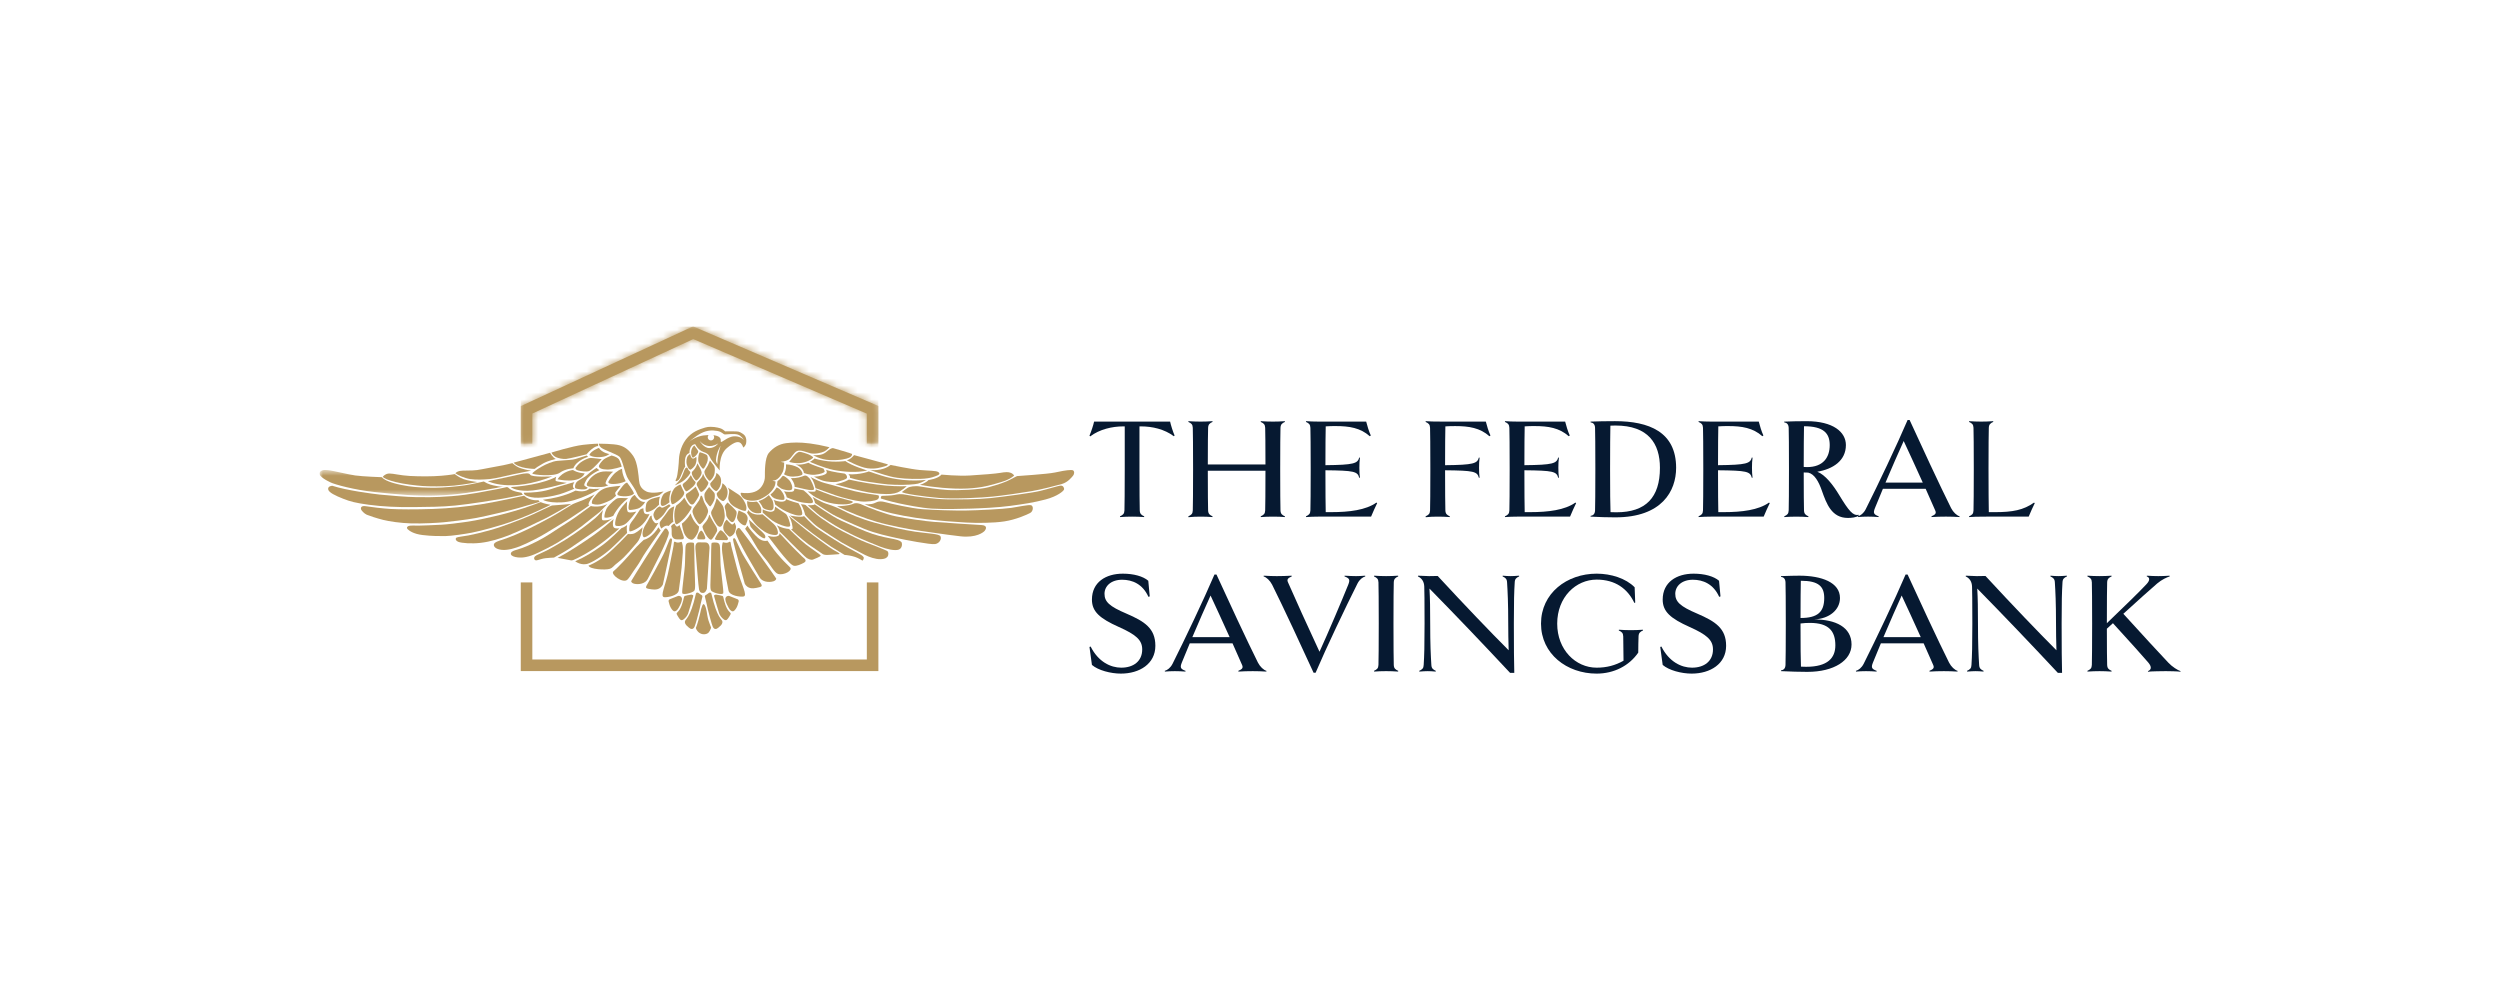 <svg fill="none" height="144" viewBox="0 0 360 144" width="360" xmlns="http://www.w3.org/2000/svg" xmlns:xlink="http://www.w3.org/1999/xlink"><clipPath id="a"><path d="m46 47h269v50h-269z"/></clipPath><mask id="b" height="17" maskUnits="userSpaceOnUse" width="53" x="74" y="47"><path d="m74.989 47h51.497v16.884h-51.497z" fill="#fff"/></mask><mask id="c" height="17" maskUnits="userSpaceOnUse" width="53" x="74" y="47"><path d="m99.803 47-24.814 11.481v5.404h1.665v-4.335l23.173-10.722 24.994 10.738v4.319h1.664v-5.42z" fill="#fff"/></mask><mask id="d" height="5" maskUnits="userSpaceOnUse" width="27" x="46" y="67"><path d="m46 67.674h26.518v3.706h-26.518z" fill="#fff"/></mask><g clip-path="url(#a)"><path clip-rule="evenodd" d="m169.035 62.819c-1.353-1.022-3.121-1.419-4.723-1.419h-.229v6.154c0 3.233.021 5.277.041 5.945.021.5.23.667.646.854l-.021.105c-.499-.042-1.207-.063-1.727-.063-.541 0-1.207.02-1.727.063l-.021-.105c.437-.208.624-.354.645-.854.021-.668.042-2.712.042-5.945v-6.154h-.209c-1.601 0-3.411.417-4.764 1.44l-.104-.105c.229-.522.562-1.522.665-2.023h10.945c.104.501.416 1.482.645 2.003z" fill="#061931" fill-rule="evenodd"/><path clip-rule="evenodd" d="m185.035 74.353-.021.105c-.291-.042-1.206-.063-1.726-.063-.541 0-1.207.021-1.727.063l-.021-.105c.436-.208.624-.354.645-.854.02-.648.041-2.608.041-5.716h-8.302c0 3.109.021 5.068.042 5.716.021.5.229.666.645.854l-.021.105c-.499-.042-1.207-.063-1.706-.063-.562 0-1.227.021-1.748.083l-.021-.125c.437-.208.625-.354.645-.854.021-.668.042-2.712.042-5.946 0-3.254-.021-5.278-.042-5.944-.02-.501-.208-.647-.645-.856l.021-.105c.521.042 1.186.063 1.748.063.499 0 1.207-.02 1.706-.063l.021.105c-.416.188-.624.354-.645.856-.021.625-.042 2.419-.042 5.278h8.302c0-2.859-.021-4.653-.041-5.278-.021-.501-.209-.647-.645-.856l.021-.105c.52.042 1.186.063 1.727.063.52 0 1.227-.02 1.726-.063l.021.105c-.416.188-.624.354-.645.856-.021.667-.041 2.69-.041 5.944 0 3.233.02 5.277.041 5.946.021.5.229.666.645.854z" fill="#061931" fill-rule="evenodd"/><path clip-rule="evenodd" d="m189.802 74.395c-.541 0-1.207.02-1.728.063l-.02-.105c.436-.208.624-.355.644-.855.021-.668.042-2.712.042-5.946 0-3.254-.021-5.278-.042-5.944-.02-.501-.208-.647-.644-.856l.02-.105c.521.042 1.187.062 1.728.062h6.928c.146.584.395 1.419.666 2.003l-.146.105c-1.352-1.21-2.975-1.462-4.889-1.462-.458 0-.957 0-1.457.042-.021.834-.042 2.857-.042 5.59 4.12-.041 4.64-.25 4.869-1.105l.105.022c-.063.5-.084.855-.084 1.44 0 .604.021.959.084 1.438l-.105.022c-.229-.918-.749-1.043-4.869-1.085 0 2.899.021 5.34.042 6.028h.832c2.539 0 4.952-.292 6.471-1.377l.104.084c-.228.457-.645 1.376-.874 1.939z" fill="#061931" fill-rule="evenodd"/><path clip-rule="evenodd" d="m214.479 62.819c-1.353-1.21-2.975-1.462-4.89-1.462-.458 0-.957 0-1.456.042-.021.834-.042 2.899-.042 5.59 4.12-.041 4.64-.25 4.869-1.105l.104.022c-.062.5-.084.854-.084 1.44 0 .604.022.959.084 1.438l-.104.021c-.229-.918-.749-1.043-4.869-1.085 0 3.067.021 5.11.042 5.778.02.5.229.667.645.855l-.021.105c-.499-.042-1.207-.063-1.727-.063-.541 0-1.207.02-1.727.083l-.021-.125c.437-.208.624-.354.645-.855.021-.668.042-2.712.042-5.945 0-3.254-.021-5.278-.042-5.944-.021-.501-.208-.647-.645-.856l.021-.105c.52.042 1.186.063 2.559.063h6.097c.145.584.394 1.419.666 2.003z" fill="#061931" fill-rule="evenodd"/><path clip-rule="evenodd" d="m218.452 74.395c-.541 0-1.207.02-1.727.063l-.021-.105c.437-.208.625-.355.645-.855.021-.668.042-2.712.042-5.946 0-3.254-.021-5.278-.042-5.944-.02-.501-.208-.647-.645-.856l.021-.105c.52.042 1.186.062 1.727.062h6.929c.146.584.396 1.419.665 2.003l-.145.105c-1.353-1.21-2.976-1.462-4.89-1.462-.457 0-.957 0-1.456.042-.021.834-.042 2.857-.042 5.59 4.119-.041 4.64-.25 4.869-1.105l.104.022c-.062.5-.083.855-.083 1.44 0 .604.021.959.083 1.438l-.104.022c-.229-.918-.75-1.043-4.869-1.085 0 2.899.021 5.34.042 6.028h.832c2.538 0 4.952-.292 6.471-1.377l.104.084c-.228.457-.645 1.376-.874 1.939z" fill="#061931" fill-rule="evenodd"/><path clip-rule="evenodd" d="m232.623 61.275c-.229 0-.458 0-.728.02-.021 1.335-.043 2.733-.043 6.258 0 3.233.022 5.277.063 6.196.291.02.562.02.853.02 4.224 0 6.263-2.127 6.263-6.403 0-3.483-1.664-6.091-6.408-6.091zm0 13.225c-1.249 0-2.31-.042-3.579-.105v-.105c.395-.062.624-.292.644-.791.022-.668.043-2.712.043-5.946 0-3.254-.021-5.278-.043-5.944-.02-.501-.249-.731-.644-.793v-.105c.916-.041 2.309-.063 3.516-.063 4.89 0 8.802 1.544 8.802 6.717 0 3.337-2.04 7.134-8.739 7.134z" fill="#061931" fill-rule="evenodd"/><path clip-rule="evenodd" d="m246.334 74.395c-.541 0-1.207.02-1.727.063l-.021-.105c.437-.208.625-.355.645-.855.021-.668.042-2.712.042-5.946 0-3.254-.021-5.278-.042-5.944-.02-.501-.208-.647-.645-.856l.021-.105c.52.042 1.186.062 1.727.062h6.929c.145.584.395 1.419.665 2.003l-.145.105c-1.353-1.21-2.976-1.462-4.89-1.462-.458 0-.957 0-1.456.042-.021.834-.042 2.857-.042 5.59 4.119-.041 4.64-.25 4.868-1.105l.105.022c-.062.5-.083.855-.083 1.44 0 .604.021.959.083 1.438l-.105.022c-.228-.918-.749-1.043-4.868-1.085 0 2.899.021 5.34.042 6.028h.832c2.538 0 4.951-.292 6.471-1.377l.104.084c-.229.457-.645 1.376-.874 1.939z" fill="#061931" fill-rule="evenodd"/><path clip-rule="evenodd" d="m259.735 67.241c.187.02.333.02.479.02 2.288 0 3.266-1.355 3.266-3.171 0-1.689-.874-2.711-3.704-2.711-.02.834-.041 3.462-.041 5.862zm7.927 7.008c-.374.272-1.081.334-1.56.334-2.351 0-3.079-2.023-3.766-3.963-.437-1.252-1.041-2.357-1.956-2.565-.229 0-.438 0-.645-.021 0 2.754.021 4.798.041 5.466.021.5.23.666.645.854l-.02.105c-.5-.042-1.207-.063-1.748-.063-.52 0-1.186.021-1.706.063l-.021-.105c.437-.208.624-.354.645-.854.021-.668.041-2.712.041-5.946 0-3.254-.02-5.278-.041-5.944-.021-.501-.25-.731-.645-.793v-.105c.915-.041 2.247-.063 3.225-.063 3.829 0 5.659 1.565 5.659 3.441 0 2.253-1.873 3.463-4.119 3.839 1.144.437 2.289 1.919 3.141 3.337 1.415 2.336 2.019 3.046 2.809 2.857z" fill="#061931" fill-rule="evenodd"/><path clip-rule="evenodd" d="m276.879 69.493c-.978-2.148-2.081-4.59-2.747-5.988-.686 1.481-1.706 3.86-2.621 5.988zm5.306 4.859-.021.104c-.604-.042-1.332-.063-1.956-.063s-1.519.02-2.06.063l-.021-.104c.583-.25.729-.438.541-.855-.208-.48-.728-1.669-1.373-3.108h-6.159c-.479 1.126-.874 2.106-1.144 2.775-.292.729-.166.918.541 1.188l-.021.104c-.52-.042-1.019-.063-1.519-.063-.52 0-.957.02-1.436.063l-.02-.104c.395-.125.811-.417 1.123-1.021 1.769-3.526 4.474-9.2 6.034-12.85h.291c1.373 3.025 4.495 9.741 5.972 12.683.312.604.811 1.063 1.228 1.188z" fill="#061931" fill-rule="evenodd"/><path clip-rule="evenodd" d="m293.005 72.456c-.229.458-.645 1.376-.874 1.939h-6.117c-1.269 0-1.935.02-2.455.063l-.021-.105c.437-.208.625-.333.645-.855.021-.668.042-2.712.042-5.945 0-3.254-.021-5.278-.042-5.944-.02-.501-.208-.647-.645-.856l.021-.105c.52.042 1.186.063 1.747.063.5 0 1.207-.02 1.707-.063l.021.105c-.416.188-.625.354-.645.856-.021.667-.042 2.69-.042 5.944 0 3.233.021 4.839.042 6.196h.894c2.517 0 4.099-.292 5.619-1.377z" fill="#061931" fill-rule="evenodd"/><path clip-rule="evenodd" d="m161.42 97c-1.498 0-3.288-.479-4.182-1.251l-.354-2.587.167-.062c1.102 2.211 2.892 3.045 4.41 3.045 1.769 0 3.017-.938 3.017-2.628 0-1.356-.894-2.128-3.37-3.234-2.747-1.23-3.87-2.211-3.87-3.942 0-2.503 1.997-3.733 4.452-3.733 1.561 0 2.914.376 3.663 1.022l.208 2.253-.188.062c-.832-1.856-2.33-2.462-3.786-2.462-1.603 0-2.539.918-2.539 2.023 0 1.148.707 1.815 3.163 2.857 2.621 1.127 4.161 2.128 4.161 4.631 0 2.607-2.289 4.005-4.952 4.005z" fill="#061931" fill-rule="evenodd"/><path clip-rule="evenodd" d="m177.066 91.745c-.977-2.148-2.081-4.59-2.746-5.988-.687 1.482-1.706 3.86-2.622 5.988zm5.306 4.859-.021.105c-.603-.042-1.331-.063-1.956-.063-.623 0-1.518.02-2.059.063l-.021-.105c.583-.25.728-.437.541-.855-.208-.48-.729-1.669-1.373-3.108h-6.159c-.479 1.126-.874 2.106-1.145 2.775-.291.729-.166.918.541 1.188l-.021.105c-.52-.042-1.019-.063-1.518-.063-.52 0-.957.02-1.436.063l-.02-.105c.395-.125.811-.417 1.123-1.021 1.769-3.526 4.473-9.2 6.034-12.85h.291c1.373 3.025 4.494 9.742 5.971 12.683.313.604.812 1.064 1.228 1.188z" fill="#061931" fill-rule="evenodd"/><path clip-rule="evenodd" d="m196.604 83.003c-.396.125-.811.417-1.124 1.022-1.768 3.524-4.473 9.198-6.033 12.849h-.292c-1.373-3.024-4.494-9.742-5.972-12.683-.311-.605-.811-1.064-1.227-1.188l.021-.105c.604.042 1.456.063 1.872.063.417 0 1.603-.021 2.143-.063l.021.105c-.582.25-.728.439-.54.856.519 1.23 3.308 7.384 4.535 9.991 1.165-2.525 3.329-7.635 4.141-9.659.291-.73.167-.917-.541-1.188l.021-.105c.645.042 1.228.063 1.644.063s.769-.021 1.31-.063z" fill="#061931" fill-rule="evenodd"/><path clip-rule="evenodd" d="m201.328 96.707c-.499-.042-1.207-.063-1.727-.063-.54 0-1.206.021-1.727.063l-.02-.105c.436-.208.624-.354.644-.854.021-.668.042-2.712.042-5.946 0-3.254-.021-5.278-.042-5.944-.02-.501-.208-.647-.644-.856l.02-.105c.521.042 1.187.063 1.727.063.52 0 1.228-.02 1.727-.063l.021.105c-.417.188-.624.354-.645.856-.021.667-.042 2.69-.042 5.944 0 3.233.021 5.277.042 5.946.021.5.228.666.645.854z" fill="#061931" fill-rule="evenodd"/><path clip-rule="evenodd" d="m218.764 83.003c-.416.188-.623.354-.644.856-.084 1.355-.125 2.69-.125 5.944 0 3.234.021 5.737.062 7.092h-.603c-4.016-4.297-7.802-8.26-11.61-12.14.083 1.377.104 2.941.104 5.048 0 3.025.083 4.589.167 5.946.02.5.249.667.644.855l-.02.105c-.396-.042-.812-.063-1.145-.063-.312 0-.707.02-1.207.063l-.021-.105c.437-.208.625-.354.645-.855.083-1.357.126-2.712.126-5.946 0-3.254-.021-4.756-.043-5.32-.02-.75-.374-1.23-.914-1.48l.02-.105c.708.042 1.248.063 1.582.063.415 0 .832 0 1.248-.021 3.911 4.235 7.532 8.01 10.216 10.7-.041-1.168-.062-2.815-.062-3.838 0-3.024-.084-4.589-.167-5.944-.021-.501-.249-.668-.645-.856l.021-.105c.395.042.812.063 1.144.063.312 0 .708-.021 1.207-.063z" fill="#061931" fill-rule="evenodd"/><path clip-rule="evenodd" d="m236.596 90.784c-.416.188-.624.354-.645.856-.021.646-.042 1.502-.042 2.336-1.31 1.899-3.495 3.024-5.992 3.024-4.286 0-8.011-2.837-8.011-7.196 0-4.38 3.725-7.197 8.011-7.197 2.06 0 4.203.668 5.472 1.961l.083 2.211-.124.042c-.978-2.065-2.768-3.358-5.431-3.358-2.996 0-5.68 2.523-5.68 6.341 0 3.755 2.642 6.341 5.68 6.341 1.456 0 2.684-.333 3.87-1.001 0-.896-.021-2.857-.042-3.504-.02-.501-.208-.646-.644-.856l.021-.104c.52.042 1.186.063 1.726.063.52 0 1.228-.021 1.727-.063z" fill="#061931" fill-rule="evenodd"/><path clip-rule="evenodd" d="m243.609 97c-1.498 0-3.287-.479-4.182-1.251l-.354-2.587.167-.062c1.103 2.211 2.892 3.045 4.411 3.045 1.768 0 3.017-.938 3.017-2.628 0-1.356-.895-2.128-3.371-3.234-2.746-1.23-3.87-2.211-3.87-3.942 0-2.503 1.997-3.733 4.453-3.733 1.56 0 2.913.376 3.662 1.022l.208 2.253-.188.062c-.832-1.856-2.33-2.462-3.786-2.462-1.602 0-2.538.918-2.538 2.023 0 1.148.707 1.815 3.162 2.857 2.622 1.127 4.161 2.128 4.161 4.631 0 2.607-2.288 4.005-4.952 4.005z" fill="#061931" fill-rule="evenodd"/><path clip-rule="evenodd" d="m260.629 89.698c-.416 0-.873.021-1.352.084v.334c0 2.92.021 4.964.062 5.882.25.02.52.02.749.02 3.121 0 4.203-1.293 4.203-3.087 0-2.023-.915-3.233-3.662-3.233zm-1.31-6.069c-.021 1.251-.042 2.648-.042 5.361 2.434 0 3.412-.834 3.412-2.878 0-1.649-.79-2.483-3.37-2.483zm.957 13.121c-1.061 0-2.539-.042-3.808-.105v-.105c.395-.063.624-.292.645-.792.021-.668.042-2.712.042-5.946 0-3.254-.021-5.278-.042-5.944-.021-.501-.25-.731-.645-.793v-.105c.916-.041 2.309-.062 2.642-.062 3.226 0 5.847.981 5.847 3.213 0 1.689-1.498 2.982-3.704 3.087 3.059 0 5.369 1.105 5.369 3.608 0 2.294-2.518 3.943-6.346 3.943z" fill="#061931" fill-rule="evenodd"/><path clip-rule="evenodd" d="m276.588 91.745c-.978-2.148-2.081-4.59-2.747-5.988-.686 1.482-1.706 3.86-2.621 5.988zm5.306 4.859-.021.105c-.604-.042-1.332-.063-1.956-.063s-1.519.02-2.06.063l-.021-.105c.583-.25.729-.437.541-.855-.208-.48-.728-1.669-1.373-3.108h-6.159c-.479 1.126-.874 2.106-1.144 2.775-.292.729-.166.918.541 1.188l-.021.105c-.52-.042-1.019-.063-1.519-.063-.52 0-.957.02-1.436.063l-.02-.105c.395-.125.811-.417 1.123-1.021 1.769-3.526 4.474-9.2 6.034-12.85h.291c1.373 3.025 4.495 9.742 5.972 12.683.312.604.811 1.064 1.228 1.188z" fill="#061931" fill-rule="evenodd"/><path clip-rule="evenodd" d="m297.644 83.003c-.416.188-.623.354-.645.856-.083 1.355-.124 2.69-.124 5.944 0 3.234.021 5.737.062 7.092h-.603c-4.016-4.297-7.802-8.26-11.61-12.14.083 1.377.104 2.941.104 5.048 0 3.025.083 4.589.167 5.946.02.5.249.667.645.855l-.022.105c-.395-.042-.811-.063-1.144-.063-.312 0-.707.02-1.207.063l-.021-.105c.437-.208.625-.354.645-.855.083-1.357.126-2.712.126-5.946 0-3.254-.022-4.756-.043-5.32-.02-.75-.374-1.23-.914-1.48l.02-.105c.708.042 1.248.063 1.581.063.416 0 .833 0 1.248-.021 3.912 4.235 7.533 8.01 10.217 10.7-.041-1.168-.062-2.815-.062-3.838 0-3.024-.084-4.589-.167-5.944-.021-.501-.249-.668-.645-.856l.021-.105c.395.042.812.063 1.144.063.312 0 .708-.021 1.207-.063z" fill="#061931" fill-rule="evenodd"/><path clip-rule="evenodd" d="m314 96.645-.021.083c-.375-.063-1.685-.083-2.102-.083-.395 0-2.205.02-2.559.083l-.021-.083c.479-.188.604-.584.062-1.23-.894-1.043-2.413-2.733-5.097-5.674-.27.25-.561.521-.874.793 0 2.815.021 4.589.042 5.215.021.5.229.667.645.855l-.021.105c-.499-.042-1.207-.063-1.726-.063-.542 0-1.207.02-1.728.063l-.021-.105c.437-.208.625-.355.645-.855.021-.668.042-2.712.042-5.946 0-3.254-.021-5.278-.042-5.944-.02-.501-.208-.647-.645-.856l.021-.105c.521.042 1.186.062 1.728.062.519 0 1.227-.02 1.726-.062l.021.105c-.416.187-.624.354-.645.856-.021.666-.042 2.67-.042 5.882 2.851-2.733 4.661-4.506 5.68-5.59.562-.584.52-1.002.063-1.147l.021-.105c.562.042 1.228.062 1.643.062.396 0 1.124-.02 1.623-.062l.021.105c-.395.125-1.123.439-1.81 1.022-1.373 1.209-2.289 2.002-4.869 4.36 2.788 3.087 5.243 5.715 6.471 7.029.562.604 1.373 1.105 1.769 1.23z" fill="#061931" fill-rule="evenodd"/><g mask="url(#b)"><path clip-rule="evenodd" d="m74.989 58.481v5.403h1.665v-4.335l23.173-10.723 24.995 10.738v4.319h1.664v-5.419l-26.683-11.465z" fill="#b8985f" fill-rule="evenodd"/></g><g mask="url(#c)"><path clip-rule="evenodd" d="m74.989 65.214h51.497v-18.214h-51.497z" fill="#b8985f" fill-rule="evenodd"/></g><path clip-rule="evenodd" d="m124.824 83.869v11.098h-48.168v-11.098h-1.665v12.767h51.497v-12.767z" fill="#b8985f" fill-rule="evenodd"/><path clip-rule="evenodd" d="m96.456 86.287c-.132.053-.206.193-.173.332.058.243.16.612.289.847.204.372.408.578.567.568.158-.009.39-.121.632-.587.118-.228.404-.719.434-1.145.026-.366-.361-.616-.682-.438z" fill="#b8985f" fill-rule="evenodd"/><path clip-rule="evenodd" d="m97.659 88.052c-.073.072-.272.264-.227.357.064.135.163.326.274.486.188.272.344.568.697.317.353-.251.567-.587.678-.848.091-.212.573-1.909.75-2.538.037-.13-.128-.17-.258-.206l-.62.108c-.242.108-.404 0-.458.27-.122.614-.405 1.63-.835 2.053z" fill="#b8985f" fill-rule="evenodd"/><path clip-rule="evenodd" d="m98.629 89.512s-.049.275.216.54c.269.27.502.455.607.493.282.101.45-.037.579-.331.139-.317.512-1.729.701-2.485.067-.271.242-1.176.412-1.781.027-.097-.015-.196-.101-.246-.124-.073-.306-.188-.473-.323-.125-.101-.319-.053-.355.103-.831 3.678-1.558 3.651-1.585 4.029z" fill="#b8985f" fill-rule="evenodd"/><path clip-rule="evenodd" d="m106.197 86.287c.132.053.206.193.173.332-.058.243-.161.612-.289.847-.205.372-.409.578-.567.568-.158-.009-.39-.121-.632-.587-.117-.228-.404-.719-.434-1.145-.025-.366.362-.616.682-.438z" fill="#b8985f" fill-rule="evenodd"/><path clip-rule="evenodd" d="m104.995 88.052c.074.072.272.264.228.357-.065.135-.164.326-.274.486-.188.272-.344.568-.697.317-.353-.251-.566-.587-.678-.848-.091-.212-.572-1.909-.749-2.538-.037-.13.127-.17.257-.206l.62.108c.242.108.404 0 .458.27.122.614.405 1.63.835 2.053z" fill="#b8985f" fill-rule="evenodd"/><path clip-rule="evenodd" d="m104.026 89.512s.049.275-.216.54c-.269.27-.501.455-.607.493-.282.101-.45-.037-.578-.331-.139-.317-.512-1.729-.701-2.485-.067-.271-.243-1.176-.412-1.781-.027-.097.014-.196.101-.246.123-.073.306-.188.472-.323.125-.101.32-.053.355.103.832 3.678 1.559 3.651 1.586 4.029z" fill="#b8985f" fill-rule="evenodd"/><path clip-rule="evenodd" d="m100.811 88.376s.254-1.357.485-1.378c.296-.027.485 1.161.485 1.161s.108.783.245 1.202c.131.4.375 1.014.375 1.014s-.068.264-.189.459c-.121.196-.167.287-.372.399-.204.112-.594.149-.864.037-.269-.112-.422-.237-.575-.438-.158-.209-.199-.403-.199-.403s.272-.618.609-2.053z" fill="#b8985f" fill-rule="evenodd"/><path clip-rule="evenodd" d="m83.927 64.059c-1.487.169-4.519 1.112-4.519 1.112.084.239.365.534.688.675.323.141.926.281 1.431.239.506-.042 2.933-.661 2.933-.661 1.039-1.239 1.67-1.196 1.67-1.196v-.338s-.716 0-2.204.169z" fill="#b8985f" fill-rule="evenodd"/><path clip-rule="evenodd" d="m73.963 66.62c.688.886 3.032.901 3.032.901.098-.099.463-.366 1.221-.788.758-.422 1.824-.64 1.824-.64-.45-.176-.828-.894-.828-.894z" fill="#b8985f" fill-rule="evenodd"/><path clip-rule="evenodd" d="m72.054 67.071c-.351.042-2.568.506-3.354.619-.786.113-2.077.028-2.513.127-.435.098-.617.337-.617.337.365.267 1.305.704 2.133.831.828.127 1.895.084 2.821 0 .926-.085 2.639-.549 3.439-.704.8-.155 2.526-.506 2.526-.506-.505-.057-1.249-.253-1.712-.422-.463-.17-.996-.662-.996-.662s-1.375.338-1.726.38z" fill="#b8985f" fill-rule="evenodd"/><path clip-rule="evenodd" d="m55.899 68.197c-.505.084-.772.45-.772.45.141.239.702.479 1.867.774 1.165.295 2.877.492 3.832.563.954.07 3.038.095 4.561-.056 1.52-.151 3.397-.506 3.397-.506-.267-.028-1.418-.198-2.063-.436-.645-.239-1.235-.718-1.235-.718s-.59.127-1.908.239c-1.32.113-3.116.113-4.604.029-1.325-.076-2.326-.351-2.887-.351-.069 0-.132.004-.188.014z" fill="#b8985f" fill-rule="evenodd"/><g mask="url(#d)"><path clip-rule="evenodd" d="m46.033 68.041c-.252.521.997 1.153 1.586 1.435.59.282 3.349 1.063 6.358 1.379 3.214.338 6.063.61 8.916.501 3.179-.122 5.311-.49 9.626-1.282 0 0-1.756.007-2.85-.739 0 0-1.839.423-2.807.563-.968.141-3.143.338-4.224.338-1.08 0-2.652-.04-3.845-.224-1.193-.184-3.285-.606-3.789-1.295 0 0-2.821-.099-3.86-.254-1.038-.155-3.144-.661-3.579-.718-.192-.025-.462-.071-.727-.071-.336 0-.662.075-.803.367z" fill="#b8985f" fill-rule="evenodd"/></g><g clip-rule="evenodd" fill-rule="evenodd"><path d="m47.254 70.447c.056.479 1.09.944 2.148 1.365 1.024.408 1.768.605 3.705.873 1.937.267 4.252.365 6.428.337 2.175-.028 3.994-.023 6.035-.225 2.147-.212 5.824-.816 6.807-.985.983-.169 2.919-.563 2.919-.563s-.169-.196-.225-.309c0 0-1.221-.14-1.712-.577 0 0-.211-.239-.379-.225-.168.014-.758.197-1.895.394-1.137.197-3.354.707-6.035.916-2.681.209-4.028.139-5.123.139-1.094 0-4.168-.248-5.235-.366-1.188-.131-4.73-.591-6.834-1.266 0 0-.66.014-.604.492z" fill="#b8985f"/><path d="m69.555 72.572c-2.37.392-4.815.63-7.213.718-2.471.091-4.955.07-6.12 0-1.165-.071-2.849-.282-3.537-.394-.688-.113-.757.232-.702.433.056.2.478.636.828.791.351.154 1.516.534 2.372.746.856.211 2.484.464 4.056.506 1.572.042 3.916-.085 4.688-.169.771-.084 3.144-.337 4.659-.619 1.516-.281 5.375-1.21 6.049-1.421.674-.211 3.074-.9 3.074-.9l-.182-.239s-1.123.178-2.063-.642c0 0-3.482.791-5.909 1.191z" fill="#b8985f"/><path d="m75.481 73.156c-.821.258-1.889.596-3.337.96-1.447.364-3.516.818-4.752 1.002-1.237.185-3.065.408-3.832.443-.569.026-3.116.162-4.069.12-.953-.042-.989.329-.785.524.206.195.777.672 2.146.841 1.368.168 2.526.154 3.312.148.787-.007 2.826-.303 3.79-.492 1.505-.295 3.78-.963 4.484-1.182 3.424-1.069 6.847-2.828 6.847-2.828s-.918-.15-1.438-.386c0 0-1.547.592-2.368.851z" fill="#b8985f"/><path d="m79.83 72.765c-.37.008-.379.032-.542.106-.163.073-1.487.711-2.51 1.182-.953.438-2.308.956-3.118 1.252-.81.295-1.815.686-3.211 1.078-1.034.29-2.422.617-2.997.719-.853.151-1.537.212-1.717.317-.178.106-.178.433.285.613.463.179 1.863.294 3.199.137 1.442-.169 2.747-.601 3.99-1.066 1.242-.464 4.726-2.142 5.537-2.553.81-.412 3.516-1.984 3.516-1.984s-2.058.193-2.432.2z" fill="#b8985f"/><path d="m84.017 71.982c-.742.3-1.405.528-1.621.659-.215.132-1.463.897-2.032 1.24-.569.343-1.215.702-1.736.976-.521.274-1.784.95-2.411 1.25-.626.301-1.396.656-1.994.903-.587.241-1.357.543-1.842.697-.484.152-1.171.352-1.256.664-.084.312.229.713 1.124.808.894.095 2.002-.274 2.611-.512 1.194-.468 3.032-1.448 3.615-1.81.637-.396 2.469-1.482 3.49-2.132 1.021-.649 2.893-1.955 2.893-1.955s-.118-.058-.114-.152c.007-.201.205-.557.352-.747s.537-.692.537-.692-.873.502-1.615.803z" fill="#b8985f"/><path d="m86.503 72.892c-.632.106-1.23.039-1.416-.026 0 0-1.685 1.234-2.284 1.662-.601.427-1.742 1.137-2.348 1.53-.559.363-1.967 1.329-3.174 1.92-1.192.583-1.774.86-2.826 1.172-.39.115-.79.225-.879.49-.088.261.176.467.631.57.476.107 1.184.174 2.316-.217 1.131-.39 3.353-1.609 3.848-1.905.495-.295 2.71-1.778 3.358-2.285.648-.506 2.5-1.968 2.657-2.105.158-.137 1.074-1.134 1.074-1.134s-.326.221-.958.327z" fill="#b8985f"/><path d="m85.703 74.622c-.515.443-1.422 1.141-1.974 1.541-.558.405-1.689 1.188-2.3 1.558-.61.369-1.979 1.191-2.737 1.571-.758.38-1.474.628-1.663.828-.19.201-.121.427.016.522.137.095.253.042.432 0 .178-.042.621-.211 1.095-.264.473-.053.947-.074 1.2-.085 0 0 1.595-.869 2.384-1.396.79-.528 3.264-2.248 3.832-2.639.569-.39 2.232-1.625 2.232-1.625s-.358.221-.832.274c-.474.053-.611.032-.674-.053-.063-.084-.073-.644 0-.918.074-.274.116-.506.116-.506s-.611.75-1.127 1.192z" fill="#b8985f"/><path d="m85.26 77.229c-1.226.832-3.123 2.15-4.965 3.102 0 0 1.697.322 1.965.369s1.376-.563 2.34-1.122c1.976-1.147 4.253-3.166 4.59-3.489 0 0-.52.049-.716-.071-.092-.056-.365-.255-.112-1.267 0 0-1.972 1.71-3.102 2.477z" fill="#b8985f"/><path d="m89.491 76.057s-1.631 1.656-2.821 2.511c-1.19.854-2.369 1.615-3.842 2.258 0 0 .927.728 1.969.295 1.042-.433 2.273-1.329 3.031-1.984.758-.655 2.474-2.396 2.474-2.396s-.116-.622 0-1.139c0 0-.438.358-.81.454z" fill="#b8985f"/><path d="m91.419 76.775c-.463.222-.989.117-.989.117s-1.905 2.058-3.211 3.092c-1.305 1.034-2.475 1.466-2.475 1.466.188.559 2.478.649 3.026.47.547-.179.411-.33 1.338-1.026.926-.697 2.045-2.1 2.645-2.786.6-.686.782-2.177.782-2.177s-.652.622-1.115.844z" fill="#b8985f"/><path d="m93.443 77.412c-.506.31-.73.315-.73.315s-.943.861-1.508 1.522c-.915 1.071-2.145 2.41-2.87 3.022-.483.408 1.344 1.795 1.994 1.216.242-.216.63-.84.916-1.27.305-.459.662-.886 1.159-1.783.542-.979 2.737-4.036 2.737-4.036l-.337-.467c-.196.418-.856 1.171-1.361 1.481z" fill="#b8985f"/><path d="m95.681 76.215c-.991 1.325-4.67 7.212-4.786 7.46-.032.067.081.297.404.378.668.167 1.651.004 1.982-.697.314-.665 3.103-5.838 3.036-6.682-.003-.038-.199-.582-.443-.582-.062 0-.127.035-.193.123z" fill="#b8985f"/><path d="m96.367 77.821c-.051.136-.586 1.458-.636 1.581-.418 1.032-2.644 4.956-2.644 4.956-.149.345-.042.394.744.506.576.083 1.228.053 1.617-.676 0 0 1.336-6.005 1.326-6.469-.001-.064-.068-.198-.164-.198-.071 0-.157.073-.243.3z" fill="#b8985f"/><path d="m107.298 76.148s.839 1.173 1.381 2.152c.497.897 1.078 1.648 1.59 2.242.614.713 1.251 1.963 1.778 2.107.84.23 2.163-.504 1.717-.952-.738-.74-.941-.892-1.857-1.963-.565-.662-1.399-1.887-1.399-1.887s-.613.257-1.373-.407c-.446-.391-1.304-1.341-1.5-1.76z" fill="#b8985f"/><path d="m97.036 78.17c-.01.464-.234 1.264-.692 3.695-.458 2.431-1.401 4.079-.674 4.133.457.034 1.94-.216 2.075-.972 0 0 .431-2.873.539-4.944.162-1.513-.072-1.902-.114-2.029-.018-.055-.11-.014-.246.026-.177.052-.43.104-.691-.054-.029-.018-.054-.025-.077-.025-.076 0-.118.085-.12.17z" fill="#b8985f"/><path d="m112.067 77.154c-.548.305-1.516 0-1.516 0s1.782 2.354 2.288 2.931c.504.577 1.137 1.351 1.516 1.393.378.042.939-.183 1.417-.45.477-.267.126-.563-.141-.776-.266-.214-.448-.462-.981-.956-.534-.494-2.373-2.502-2.373-2.502-.056.295-.21.361-.21.361z" fill="#b8985f"/><path d="m112.278 76.553s.562.557.835.823c.335.329 1.157 1.182 1.621 1.625.463.443 1.263 1.238 1.41 1.33.148.092.589.38.948.239.234-.092 1.094-.429 1.094-.561 0-.132-1.263-.923-2.178-1.641-.915-.718-2.39-2.195-2.39-2.195-1.032-.084-1.768-.548-1.768-.548.378.506.428.928.428.928z" fill="#b8985f"/><path d="m114.116 76.146c-.084.099-.225.056-.225.056s.691.664 1.053.971c.354.3.983.858 1.474 1.21s1.881 1.295 2.063 1.407c.183.113.492.141.828.113.337-.028 1.277-.07 1.473-.099.197-.028.212-.098-.575-.508-.785-.409-3.621-2.602-3.985-2.868-.365-.268-2.681-2.195-2.681-2.195.463.619.659 1.815.575 1.914z" fill="#b8985f"/><path d="m114.369 74.753c.267.198 2.203 1.717 2.624 2.041s2.19 1.604 2.695 1.927c.505.324 1.936 1.192 1.936 1.192.295.01.955.103 1.502.285.548.183 1.067.535 1.067.535.12-.085.197-.295.197-.395 0-.098-.127-.267-.379-.425-.253-.159-1.292-.699-1.881-1.023-.59-.324-1.46-.858-1.965-1.169-.505-.31-2.092-1.322-2.666-1.758-.576-.436-1.713-1.646-1.713-1.646-.435.267-2.035-.085-2.035-.085s.351.324.618.52z" fill="#b8985f"/><path d="m115.941 74.147s.982 1.153 1.979 1.843c.644.446 2.779 1.829 3.283 2.126.506.297 2.723 1.491 3.356 1.796.63.306 1.487.623 2.244.609.758-.014.955-.281 1.039-.422.084-.141.169-.578-.07-.746-.239-.169-2.049-.845-3.049-1.237-1.001-.393-1.948-.874-3.336-1.577-1.391-.704-2.443-1.449-3.102-1.9-.66-.45-2.19-1.829-2.277-1.914-.087-.084-.685-.112-.685-.112.421.605.618 1.534.618 1.534z" fill="#b8985f"/><path d="m116.319 72.754s1.418 1.266 1.713 1.477 2.091 1.407 3.031 1.9 1.853.971 2.723 1.351c.87.38 1.923.83 2.933 1.224 1.011.394 2.148.619 2.667.45.519-.169.533-.759.477-.971s-.365-.408-1.095-.549c-.729-.141-1.908-.352-3.102-.746-1.192-.394-3.214-1.309-4.533-1.914-1.318-.605-3.831-2.364-3.831-2.364.014.183-.983.141-.983.141z" fill="#b8985f"/><path d="m117.366 72.439s1.242.844 2.19 1.435c.947.591 3.178 1.562 4.834 2.258 1.657.697 3.733 1.119 4.765 1.351 1.032.232 4.842.971 5.495.866.652-.106.968-.739.779-1.119-.19-.38-1.853-.401-3.621-.662-1.769-.26-3.685-.71-5.789-1.28-2.106-.57-3.938-1.393-4.632-1.773-.695-.38-1.831-.802-2.505-1.013s-1.874-.95-1.874-.95c.274.443.358.886.358.886z" fill="#b8985f"/><path d="m122.965 72.501c-.716.38-2.442.401-2.442.401 2.001.971 3.937 1.71 5.723 2.237 1.784.528 5.056 1.14 5.898 1.245.842.105 3.895.591 6.168.845 2.274.253 3.306-.57 3.495-.802.19-.233.442-.781-.505-.823-.947-.042-5.263-.338-6.695-.443-1.431-.105-4.105-.507-5.578-.802-1.474-.295-4-1.266-4.822-1.656-.416-.198-.729-.247-.937-.247-.202 0-.305.046-.305.046z" fill="#b8985f"/><path d="m125.912 72.455c-.463.228-1.41.159-1.41.159s1.305.542 2.737.985c1.431.443 4.168.95 6.274 1.182 2.104.232 4.062.38 5.599.465 1.536.084 3.895.084 5.537-.169s3.2-.949 3.684-1.203c.484-.253.505-1.013.147-1.119-.357-.105-1.726.211-2.863.38-1.137.169-4.863.359-6.547.38-1.684.021-4.526-.063-6.211-.19-1.684-.127-4.589-.802-5.368-1.013-.278-.075-.5-.108-.691-.108-.345 0-.59.105-.888.252z" fill="#b8985f"/><path d="m149.723 70.706c-1.158.275-5.095.803-7.053 1.013-1.958.211-4.547.211-6.273.19-1.727-.021-4.779-.422-5.748-.633-.968-.211-1.41-.105-1.873 0-.463.106-1.516.106-1.748.127-.231.021-.189.38-.189.38s1.39.443 2.484.672c1.095.228 3.2.679 4.905.785 1.706.106 4.19.042 5.558 0 1.369-.042 3.853-.147 5.726-.401 1.874-.254 3.327-.465 5.053-.92 1.726-.455 2.589-1.212 2.652-1.423s-.105-.57-.441-.57c-.338 0-1.895.506-3.053.781z" fill="#b8985f"/><path d="m151.85 68.049c-.927.211-5.39.507-5.39.507s-.379.169-.99.506c-.61.338-1.789.739-3.116 1.098-1.325.359-4.462.486-5.894.401-1.432-.085-3.242-.38-3.958-.507-.716-.126-1.536.021-1.768.17-.232.147-.848.612-.848.612.015.232 3.121.676 5.331.866 2.212.189 6.211-.043 7.706-.19 1.495-.148 4.126-.528 5.6-.781 1.473-.254 3.474-.781 4.379-1.034s1.473-1.034 1.621-1.203c.147-.169.255-.591 0-.76-.056-.037-.169-.052-.324-.052-.553 0-1.625.204-2.349.369z" fill="#b8985f"/><path d="m144.06 68.09c-.737.127-2.674.275-4.379.38-1.705.106-4.105-.127-4.105-.127-.505.612-1.873.781-1.873.781-.358.422-1.243.697-1.243.697 1.705.316 4.611.633 6.789.528 2.18-.106 3.358-.464 4.853-.908 1.495-.443 1.937-.971 1.937-.971-.274-.375-.659-.483-1.08-.483-.29 0-.598.051-.899.103z" fill="#b8985f"/><path d="m125.281 67.68s1.769.643 2.968.939c1.201.295 2.779.38 4.316.337s2.169-.401 2.4-.485c.232-.084.464-.253.169-.483-.295-.23-1.39-.192-2.674-.308-1.284-.117-4.211-.729-4.211-.729-1.199.971-2.968.729-2.968.729z" fill="#b8985f"/><path d="m121.934 66.275s1.831 1.013 3.01 1.161c1.179.148 1.916-.148 2.358-.253.442-.105.653-.274.484-.337-.168-.063-4.8-1.309-4.8-1.309-.568.696-1.052.738-1.052.738z" fill="#b8985f"/><path d="m118.46 65.394c-.604.227-1.368.142-1.368.142s.968.654 2.42.718c1.453.063 2.401-.169 2.8-.359.401-.19.401-.464.379-.528-.02-.063-2.757-.844-2.757-.844-.569.064-.843.633-1.474.871z" fill="#b8985f"/><path d="m113.26 63.807c-1.115.127-1.937.696-2.547 1.414-.611.717-.569 2.807-.569 3.44 0 .633-.357 1.583-1.179 2.026-.82.444-1.873.317-2.157.275-.284-.042-.117.316 0 .507.116.189.515.633 1.484.633.968 0 1.411-.317 1.999-.675.59-.359 1.032-.95 1.207-1.288.176-.337.183-.802.183-.802l-.463-.127c.758.042 1.263-.759 1.495-1.25.231-.491.21-1.345.21-1.345l-.505-.106s.653-.042 1.123-.316c.47-.274.75-1.034 1.235-1.245.484-.211 1.263.148 1.895.317.631.169 1.642-.064 2.021-.253.379-.19.757-.612.757-.612-2.188-.539-3.694-.677-4.758-.677-.605 0-1.067.045-1.431.086z" fill="#b8985f"/><path d="m101.534 61.569c-.884.275-1.895.591-2.758 1.71-.863 1.119-1.01 2.575-1.01 2.87 0 .296-.147 2.385-.4 2.828-.252.443.126.359.379.105.253-.253.694-1.688.926-1.879 0 0-.316-1.709.611-1.962 0 0-.063-1.139.821-1.288 0 0 .4.887 1.221 1.14.822.253.842.675 1.053 1.034.21.359 1.263 1.625 1.263 1.625s-.19-2.194 1.031-3.229c1.221-1.034 1.642-.89 1.853-.804.21.086.442.488.485.677.036.166.379-.295.42-.507.043-.21.169-.992-.42-1.392-.59-.402-.716-.359-1.18-.38-.463-.021-1.41 0-1.41 0s-.211-.211-.484-.359c-.196-.106-.889-.298-1.591-.298-.278 0-.558.03-.809.108zm-.548.803c.821-.422 1.558-.443 2.295-.317.737.127.842.506 1.116.506.273 0 1.326-.148 1.853.021.526.169.862.76.862.76-.568-.57-1.345-.58-1.81-.443-.926.275-1.579 1.076-1.516.591.064-.486-.357-.739-1.052-.824h-.004c.067.081.109.182.109.295 0 .257-.208.465-.463.465-.256 0-.464-.208-.464-.465 0-.122.049-.233.126-.316-.618.045-.884.036-1.515.253-.578.199-1.038.494-1.452.846 0 0 .986-.896 1.915-1.374zm-.232 1.139c1.243 1.393 2.675.338 2.675.338s-.464.654-1.264.675h-.024c-.788 0-1.387-1.013-1.387-1.013zm2.338 2.755c.084-1.214.673-2.058.673-2.058-.577 1.882-.442 2.596-.442 2.596-.189-.106-.231-.538-.231-.538z" fill="#b8985f"/><path d="m86.566 64.461c.4.338 2.127.886 2.611 1.287.484.401.8 2.511 1.284 3.229.484.717 1.073 1.562 1.263 2.068.19.507.695 1.224 1.664.781.968-.443 1.284-.359 1.579-.549.294-.19.59-.506.59-.506s-1.663.401-2.485 0c-.821-.401-.989-.992-1.052-1.583-.063-.592-.19-2.596-.821-3.504-.632-.907-1.201-1.33-2-1.562-.8-.232-2.947-.232-2.947-.232s-.084.232.316.57z" fill="#b8985f"/><path d="m99.534 65.375c.127.709.295.519.485.393.189-.127.526-.533.526-.731 0-.198-.438-.666-.526-.853-.006-.012-.015-.017-.027-.017-.127 0-.572.562-.457 1.207z" fill="#b8985f"/><path d="m100.544 66.308c.021.454.569 1.192.716 1.192s.421-.57.568-.929c.147-.358.106-.802 0-.992-.105-.19-1.052-.465-1.052-.465-.168.197-.253.739-.232 1.192z" fill="#b8985f"/><path d="m99.017 65.715c-.084.137-.274.644-.105 1.213.168.57.421.739.537.697.116-.042.6-.422.737-.834.137-.411.146-.876.063-1.013 0 0-.242.285-.495.253-.253-.032-.379-.657-.379-.657s-.273.203-.358.34z" fill="#b8985f"/><path d="m99.682 67.912s-.316.348.505 1.266c0 0 .137.106.453-.295.316-.401.41-.633.399-.866-.01-.232-.287-.749-.606-1.308 0 0-.151.684-.751 1.202z" fill="#b8985f"/><path d="m101.924 67.035c-.159.317-.495.688-.495.914 0 .226.147.585.347.859.2.274.337.443.452.422.116-.022.621-.57.685-1.171.063-.602.011-.866-.169-1.087-.178-.222-.516-.665-.516-.665s-.145.412-.304.728z" fill="#b8985f"/><path d="m98.846 67.331c-.164.042-.27.286-.322.439-.053.152-.202.552-.358.901-.232.519-1 1.224-1 1.224s.937-.348 1.473-.855c.537-.506.768-.855.768-1.002 0-.148-.205-.242-.295-.406-.042-.077-.095-.306-.233-.306-.01 0-.022.001-.035.004z" fill="#b8985f"/><path d="m98.702 69.389c-.368.274-.484.348-.337.676.147.327.339.685.48.685.141 0 .688-.433.952-.685.264-.253.411-.549.369-.654-.042-.106-.285-.135-.684-.992 0 0-.411.696-.779.971z" fill="#b8985f"/><path d="m101.039 68.712c-.148.211-.489.591-.608.728-.119.137-.164.348 0 .601.165.254.345.792.544.792.2 0 .61-.443.737-.644.126-.2.305-.496.295-.676s-.413-.401-.775-1.319c0 0-.044.306-.193.517z" fill="#b8985f"/><path d="m102.939 68.787c-.194.306-.584.686-.647.797-.063.11.011.385.168.575.158.19.495.57.706.538.21-.032.558-.612.621-.981.063-.369.21-1.097-.621-1.614 0 0-.033.38-.227.686z" fill="#b8985f"/><path d="m103.766 70.433c-.221.306-.558.507-.558.676 0 .168.145.518.316.675.174.161.463.38.621.369.158-.01.431-.369.516-.623.084-.254.41-1.256-.633-1.946 0 0-.041.543-.262.849z" fill="#b8985f"/><path d="m104.998 70.919c-.053.411-.184.77-.108 1.002.076.232.224.707 1.024 1.14.799.433 1.304.549 1.441.496.137-.052.222-.517-.052-1.118s-.684-1.045-.937-1.214c-.253-.169-1.591-1.034-1.591-1.034s.275.317.223.728z" fill="#b8985f"/><path d="m107.745 73.079c.224.408.757 1.013 1.838.788 0 0 .112-.45 0-.732-.112-.281-.338-.783-.66-.914 0 0-.716.182-1.318-.066 0 0-.085.517.14.925z" fill="#b8985f"/><path d="m109.232 72.153s.491.583.575.881c.085.297 1.152.536 1.32.438.168-.098.252-.229.267-.438.014-.209-.029-.758-.169-1.011-.14-.254-.519-.732-.519-.732s-.575.613-1.474.863z" fill="#b8985f"/><path d="m110.945 71.194s.155.352.548.549c.393.196 1.165.294 1.375.225.211-.07.042-.676-.112-.914-.155-.239-.421-.711-.927-.862 0 0-.408.691-.884 1.002z" fill="#b8985f"/><path d="m112.727 68.533c-.168.071-.196.347-.771.757 0 0-.057.425-.057.537 0 .112.351.366.59.52.238.154 1.277.394 1.515.154.239-.239-.084-1.083-.365-1.365-.258-.259-.67-.613-.866-.613-.017 0-.032.002-.046.008z" fill="#b8985f"/><path d="m113.177 66.873s.111.676-.281 1.422c0 0 .336.225.869.31.534.084 1.713-.057 1.783-.31.07-.253-.267-.774-.674-.999-.394-.218-1.103-.423-1.645-.423-.018 0-.035 0-.052 0z" fill="#b8985f"/><path d="m114.958 65.115c-.225.127-.366.154-1.319 1.392 0 0 .87.31 1.838.141.969-.169 1.614-.661 1.614-.773 0-.113-.505-.422-1.025-.578-.384-.114-.684-.229-.905-.229-.078 0-.145.014-.203.046z" fill="#b8985f"/><path d="m116.629 66.506s1.993.888 3.424 1.169c1.432.281 3.307.425 4.836.075 0 0-2.309-.694-3.152-1.356 0 0-1.529.225-3.101-.056-1.131-.203-1.296-.296-1.3-.332-.084.076-.406.355-.707.5z" fill="#b8985f"/><path d="m122.158 68.295s.323.197.225.506c0 0 1.291.408 2.723.591 1.431.183 2.273.38 3.831.422 1.558.042 2.844-.065 3.253-.171.649-.167 1.154-.533 1.154-.533s-1.095.121-2.386.068c-1.291-.053-2.554-.293-3.326-.49-.772-.197-2.526-.802-2.526-.802s-1.263.506-2.948.408z" fill="#b8985f"/><path d="m120.277 69.726s1.376.413 2.892.765c1.516.351 2.29.532 3.592.619 1.264.084 1.909.028 2.485-.197.575-.226 1.333-.901 1.333-.901s-1.375.056-2.961-.084-3.846-.52-5.376-.872c0 0-.702.469-1.965.671z" fill="#b8985f"/><path d="m114.564 66.873s1.095.38 1.194 1.238c0 0 .828.324 1.586.254.757-.071 1.319-.296 1.389-.409.07-.113-.154-.48-.154-.48s-1.572-.476-2.175-.842c0 0-.885.379-1.84.239z" fill="#b8985f"/><path d="m119.028 68.125c-.098.226-.954.503-1.81.503 0 0 .898.58 1.797.707.897.127 1.369.099 1.744 0 .375-.098 1.062-.3 1.175-.48.111-.18-.012-.518-.309-.658 0 0-1.838-.226-2.681-.549 0 0 .183.253.084.478z" fill="#b8985f"/><path d="m117.428 70.291s2.077.746 2.961 1.056c.884.308 2.653.759 3.565.856s2.106-.082 2.4-.28c.295-.196.252-.576.099-.604-.155-.029-2.4-.352-3.351-.578-.95-.225-2.474-.661-2.965-.816-.492-.155-1.193-.282-1.825-.506-.632-.225-1.6-.732-1.6-.732.519.591.716 1.604.716 1.604z" fill="#b8985f"/><path d="m117.4 70.756c-.098.098-1.081.014-1.081.014s.814.69 1.137.841c.324.152.983.538 1.923.777.94.239 1.852.282 2.526.226.674-.056.997-.282.884-.384-.112-.102-1.052-.306-2.175-.619-1.123-.312-3.158-1.153-3.158-1.153s.042.199-.056.297z" fill="#b8985f"/><path d="m115.744 68.525c-.379.156-.99.356-1.853.329 0 0 .59.744.527 1.246 0 0 1.033.238 1.59.359s1.125.195 1.209 0c.084-.195-.442-1.389-.674-1.605-.183-.17-.34-.376-.586-.376-.064 0-.135.014-.213.046z" fill="#b8985f"/><path d="m114.226 70.749c-.208.127-.914.095-1.33 0 0 0 .362.522.384.863 0 0 1.538.673 2.506.781.969.109 1.474.182 1.221-.404-.252-.585-1.305-1.385-1.305-1.385l-1.326-.256s.059.274-.15.401z" fill="#b8985f"/><path d="m112.734 72.23c-.526.088-1.338-.241-1.338-.241.179.269.223.647.223.647s.589.478 1.115.773c.527.296 1.579.781 2.25.823.671.042.571-.254.466-.737-.105-.484-.466-1.027-.466-1.027-1.025-.259-1.807-.588-1.807-.588s.084.263-.443.351z" fill="#b8985f"/><path d="m111.499 73.495c-.048.093-.363.247-.66.199-.504-.082-1.01-.338-1.01-.338v.454s.894.803 1.379 1.145c.484.343 1.189.649 1.758.807s.831.106.831-.137c0-.243-.358-1.435-.642-1.625-.284-.19-1.547-1.045-1.547-1.045s-.011.348-.109.54z" fill="#b8985f"/><path d="m107.568 73.8s.92 1.456 1.538 1.994c.617.538 1.301 1.066 2.08 1.203s.8-.091.832-.204c.031-.113-.023-.809-.622-1.358-.599-.549-1.599-1.382-1.599-1.382s-1.401.337-2.063-.633c0 0-.014.232-.166.38z" fill="#b8985f"/><path d="m108.092 75.858c.096.147.356.433.916.994.295.296 1.026.815 1.145.638.254-.383-.332-.79-.56-1.04-.198-.215-1.743-1.628-1.743-1.628s.148.888.242 1.036z" fill="#b8985f"/><path d="m106.13 74.527c.005.253.239.601.562.865.317.258.632.37.737.138.106-.232.274-.712.232-.958-.042-.246-.179-.572-.558-.731-.379-.158-.737-.347-.737-.347s-.241.779-.236 1.033z" fill="#b8985f"/><path d="m104.166 75.719c-.106.602.231.971.421 1.161.189.19.378.402.495.402.115 0 .525-.2.694-.58.169-.38.242-.77.2-.95-.042-.179-.2-.522-.2-.522s-.158.279-.326.301c-.169.021-.8-.707-.8-.707s-.379.296-.484.897z" fill="#b8985f"/><path d="m104.365 73.034c.042.29.218.628.204 1.029-.014.4.48.938.691 1.065.21.127.421.042.579-.358.157-.401.274-.792.231-1.056-.042-.263-1.295-1.361-1.295-1.361s-.452.39-.41.68z" fill="#b8985f"/><path d="m101.439 71.172c-.021.264 0 .749.252 1.108.253.359.482.644.578.644s.601-.759.643-1.161c.043-.401.043-.696-.084-.834-.126-.137-.715-.802-.715-.802s-.653.781-.674 1.045z" fill="#b8985f"/><path d="m98.923 71.055c-.494.264.305 1.308.401 1.424.094.116.379.328.631 0 .253-.327.716-1.013.716-1.246 0-.232-.498-1.15-.498-1.15s-.754.707-1.249.971z" fill="#b8985f"/><path d="m97.05 70.4c-.295.412-.548 1.151-.453 1.7.094.548.19.58.473.432.284-.147.895-.591 1.216-1.008.321-.417.268-.648.174-.775-.095-.127-.463-.981-.463-.981s-.652.222-.947.632z" fill="#b8985f"/><path d="m102.607 73.324c-.263.39-.253.559-.116.907.137.349.59 1.266.885 1.499.294.232.493.127.615-.116.122-.243.411-.855.372-1.383-.04-.527-.124-1.097-.282-1.403-.158-.306-.874-1.076-.874-1.076s-.337 1.182-.6 1.572z" fill="#b8985f"/><path d="m100.67 72.047c-.169.253-.579.844-.705.987-.127.142-.255.448-.249.627.006.18.186.676.385 1.014.2.337.453.77.632.812.179.042.653-.559.821-.834s.432-.789.411-1.086c-.021-.297-.243-.684-.411-.96-.168-.276-.273-.624-.326-.803-.053-.18-.116-.427-.253-.435l-.004-0c-.132 0-.134.427-.301.678z" fill="#b8985f"/><path d="m97.386 72.796s-.413.802-.249 1.974c0 0 .048.627.217.72.168.092.776-.435 1.178-.857.401-.422.885-1.139.959-1.298.073-.158.168-.39.052-.411-.115-.021-.328-.011-1.012-1.267 0 0-.283.517-1.146 1.14z" fill="#b8985f"/><path d="m102.955 77.568c-.102.254.814.204.814.204l.876.013c.142-.014.229-.165.166-.293-.169-.352-.661-.999-1.003-1.133-.007-.003-.015-.004-.023-.004-.208 0-.703.895-.83 1.214z" fill="#b8985f"/><path d="m102.113 74.168s-.074.454-.4.887c-.326.432-.6.621-.547.875.052.254.4 1.024.673 1.351.274.327.381.434.56.438.178.004.777-1.05.851-1.23.074-.179-.021-.558-.2-.791-.179-.232-.803-1.329-.833-1.467-.014-.066-.039-.083-.06-.083-.024 0-.044.02-.044.02z" fill="#b8985f"/><path d="m100.401 77.442c-.025.115.067.225.185.226l.749.01c.158.003.271-.152.221-.304-.126-.377-.362-.968-.613-.968 0 0-.371.214-.542 1.035z" fill="#b8985f"/><path d="m98.186 75.403s.137 1.129.474 1.657c.337.528.614.625.938.661.325.035.841-.863.935-1.152.094-.289.137-.745.137-.745s-.821-.578-1.232-1.898c0 0-.421.854-1.253 1.477z" fill="#b8985f"/><path d="m96.626 75.824s.095.044.095.624v.408c0 .467.249.799.715.813.81.025 1.01.03 1.043-.229.021-.174-.634-1.835-.634-1.835s-.216.25-.385.22c-.169-.03-.323-.431-.323-.431s-.357.072-.512.431z" fill="#b8985f"/><path d="m95.527 71.19c-.203.299-.399.778-.385 1.242.014.465.234.465.496.38.262-.085.781-.492.781-.492s-.188-.492.208-1.688c0 0-.896.259-1.099.559z" fill="#b8985f"/><path d="m96.124 73.669c-.407.633-1.136 1.421-1.136 1.632 0 .211.042.539.252.816 0 0 .6-.597 1.054-.38 0 0 .438-.557.672-.564 0 0-.203-.872.133-2.251 0 0-.569.112-.976.746z" fill="#b8985f"/><path d="m95.335 73.107c-.199-.028-.289-.183-.289-.183s-.087 0-.306.14c-.218.141-.567.591-.637.943-.07.352.267.9.379.929.112.028.308-.098.757-.492.449-.394.646-.887.884-1.168.239-.282.454-.422.454-.422l-.215-.245s-.828.526-1.027.498z" fill="#b8985f"/><path d="m93.906 71.812c-.449.154-.772.426-.856.797-.084.372-.112.753-.056.97.056.217.225.161.519.076.295-.085.73-.352.926-.548.197-.197.474-.451.474-.451s-.094-.645.133-1.13c0 0-.691.132-1.14.287z" fill="#b8985f"/><path d="m90.594 72.474c-.21.985 0 .971.211.957.211-.014.996-.084 1.389-.365.393-.282.688-.69.688-.802 0 0-.659.226-1.488-.999 0 0-.589.225-.8 1.21z" fill="#b8985f"/><path d="m89.19 70.63c-.197.267-.758.774.547.83 1.305.056 1.557-.408 1.557-.408-.196-.549-.993-1.562-.993-1.562-.375.042-.916.873-1.112 1.14z" fill="#b8985f"/><path d="m88.713 67.998c-.562.436-.926 1.07-1.067 1.295-.14.225.014.45.926.394.912-.057 1.525-.394 1.525-.394-.58-1.154-.515-1.787-.515-1.787s-.309.056-.87.492z" fill="#b8985f"/><path d="m86.818 66.269c-.309.324-.59.69-.576.9.014.211.365.436 1.193.45.828.014 2.091-.422 2.091-.422s-.252-.844-.393-1.041c-.141-.197-.449-.408-1.066-.563 0 0-.94.352-1.249.676z" fill="#b8985f"/><path d="m84.867 65.509s.294.338 1.375.323c1.081-.014 1.502-.45 1.502-.45s-1.068-.167-1.502-.884c0 0-1.121.406-1.375 1.011z" fill="#b8985f"/><path d="m83.66 66.55c-.365.254-.66.661-.758.788-.098.127.014.352.435.437.421.084 1.053.197 1.446.07.393-.127 1.01-.83 1.207-1.013.196-.183.659-.738.659-.738h-.182s-1.039-.148-1.404-.148c-.365 0-1.038.352-1.403.605z" fill="#b8985f"/><path d="m86.833 67.9c-.491.056-1.025.295-1.404.604-.379.31-.501.465-.686.746-.184.281-.535.746.181.83.716.085 1.628.085 2.063 0 .435-.084.615-.225.615-.225s-.474-.056-.39-.366c.084-.309.449-1.099 1.095-1.562 0 0-.549-.046-1.031-.046-.163 0-.319.005-.443.019z" fill="#b8985f"/><path d="m87.773 70.145c-.617.106-1.048.317-1.373.556-.325.239-.824.883-.971 1.083-.154.211-.238.534-.196.689.041.155.775.253 1.167.154.39-.098 1.478-.506 1.819-.801.34-.296.495-.436.495-.436s-.219-.309-.074-.521c.145-.211.727-.914.727-.914s-.975.084-1.593.19z" fill="#b8985f"/><path d="m88.965 71.742c-.337.07-1.137.844-1.445 1.238-.309.394-.534 1.129-.477 1.54 0 0 .42.148 1.263-.232 0 0 .702-1.462 2.147-2.546 0 0-.511-.031-.952-.031-.221 0-.423.008-.535.031z" fill="#b8985f"/><path d="m89.366 73.275c-.302.436-.465.788-.622 1.245-.157.457-.222 1.034-.105 1.147.116.113.761.159 1.338-.167.575-.327 1.656-1.845 1.656-1.845s-.884.263-1.179.075-.15-1.538-.15-1.538-.635.647-.937 1.083z" fill="#b8985f"/><path d="m92.123 73.434c-.14.179-.463.757-.73 1.115-.266.359-.688.88-.729 1.133-.042.253-.099.732 0 .83.098.098 1.199-.319 1.869-1.011.67-.692.994-1.466.994-1.466s-.407.07-.646-.063c-.238-.134-.238-.781-.238-.781s-.379.063-.519.243z" fill="#b8985f"/><path d="m93.64 74.345s-.381.774-.675 1.21c-.293.436-.413.929-.431 1.147-.018.217-.004.542.151.64.154.099.702-.183 1.095-.577s1.038-1.477 1.038-1.477-.309.113-.477.028c0 0-.56-.422-.504-1.084z" fill="#b8985f"/><path d="m84.867 70.369s-.494.633-1.998.275c0 0-1.608.953-4.682 1.32 0 0 .565.457 2.631.384 2.489-.088 5.582-1.979 5.582-1.979s-.789.105-1.533 0z" fill="#b8985f"/><path d="m84.597 68.354c-.399.4-1.326.781-1.568 1.076-.242.296-.295.792-.16.886.135.095.854.19 1.261.161.406-.029.498-.255.498-.255s-.463-.212-.494-.348c-.032-.138.116-.422.284-.739.168-.317.589-.665.989-.939.4-.275.898-.486.898-.486l-.414-.328s-.895.57-1.295.971z" fill="#b8985f"/><path d="m80.292 69.014s3.137.776 3.906-.849c0 0-.99-.032-1.695-.486 0 0-1.452.136-2.21 1.335z" fill="#b8985f"/><path d="m82.869 66.094c-.391.134-1.113.15-2.577.267-1.463.116-3.673 1.635-3.631 1.825.042.19 3.095.496 3.937-.105.842-.601 1.958-.644 1.958-.644.473-1.203 2.127-1.646 2.127-1.646l-.189-.197s-1.232.365-1.624.5z" fill="#b8985f"/><path d="m73.545 68.597c-1.294.275-3.284.697-3.284.697s3.231 1.697 9.274-.692c0 0-2.978.165-3.2-.258-.069-.132-.241-.183-.484-.183-.535 0-1.415.248-2.305.437z" fill="#b8985f"/><path d="m73.561 70.138s.531.549 2.405.538c1.874-.011 5.642-1.148 5.642-1.148s-1.453-.171-1.569-.277c-.115-.105.053-.601.053-.601s-1.853 1.171-6.531 1.487z" fill="#b8985f"/><path d="m80.218 70.145c-.863.246-1.832.795-4.768.805 0 0-.197.38 1.039.644 1.235.264 3.277-.183 4.077-.413.8-.23 2.148-.81 2.148-.81s-.484-.19 0-.96c0 0-1.632.489-2.495.735z" fill="#b8985f"/><path d="m103.753 81.037c0 .917.477 4.054.398 4.367-.08.325-1.367-.016-1.697-.297-.254-.215-.135-1.107-.094-3.093.08-2.148-.004-3.855.157-3.85 0 0 .271-.081.677-.031.53.067.483.56.508 1.171" fill="#b8985f"/><path d="m98.639 81.037c0 .917-.476 4.054-.398 4.367.081.325 1.367-.016 1.698-.297.254-.215.135-1.107.094-3.093-.081-2.148.003-3.855-.158-3.85 0 0-.271-.081-.677-.031-.529.067-.483.56-.508 1.171" fill="#b8985f"/><path d="m106.56 76.133c1.066 1.266 5.079 6.928 5.21 7.169.035.066-.064.302-.382.401-.657.206-1.648.101-2.019-.58-.352-.645-3.437-5.647-3.418-6.494.001-.039.165-.593.409-.607.061-.004.129.028.2.111z" fill="#b8985f"/><path d="m105.967 77.775c.059.133.669 1.421.726 1.542.477 1.005 2.927 4.793 2.927 4.793.168.336.064.391-.714.549-.57.116-1.223.124-1.653-.58 0 0-1.682-5.917-1.698-6.381-.003-.065.056-.202.152-.207.07-.004.16.063.26.285z" fill="#b8985f"/><path d="m105.219 78.169c.037.463.307 1.248.905 3.648.598 2.4 1.635 3.99.912 4.087-.454.061-1.95-.103-2.128-.85 0 0-.597-2.842-.824-4.904-.249-1.501-.038-1.903-.004-2.032.015-.056.109-.021.247.012.181.042.436.079.687-.095.028-.02.053-.028.075-.029.076-.005.123.077.13.163z" fill="#b8985f"/><path d="m100.623 78.096.977.015c.467.008.627.523.559.987l-.364 5.673c-.017.117-.242.648-.566.608-.12-.015-.404.081-.566-.486-.089-.314-.376-4.162-.525-5.916-.035-.408.076-.886.485-.88z" fill="#b8985f"/></g></g></svg>